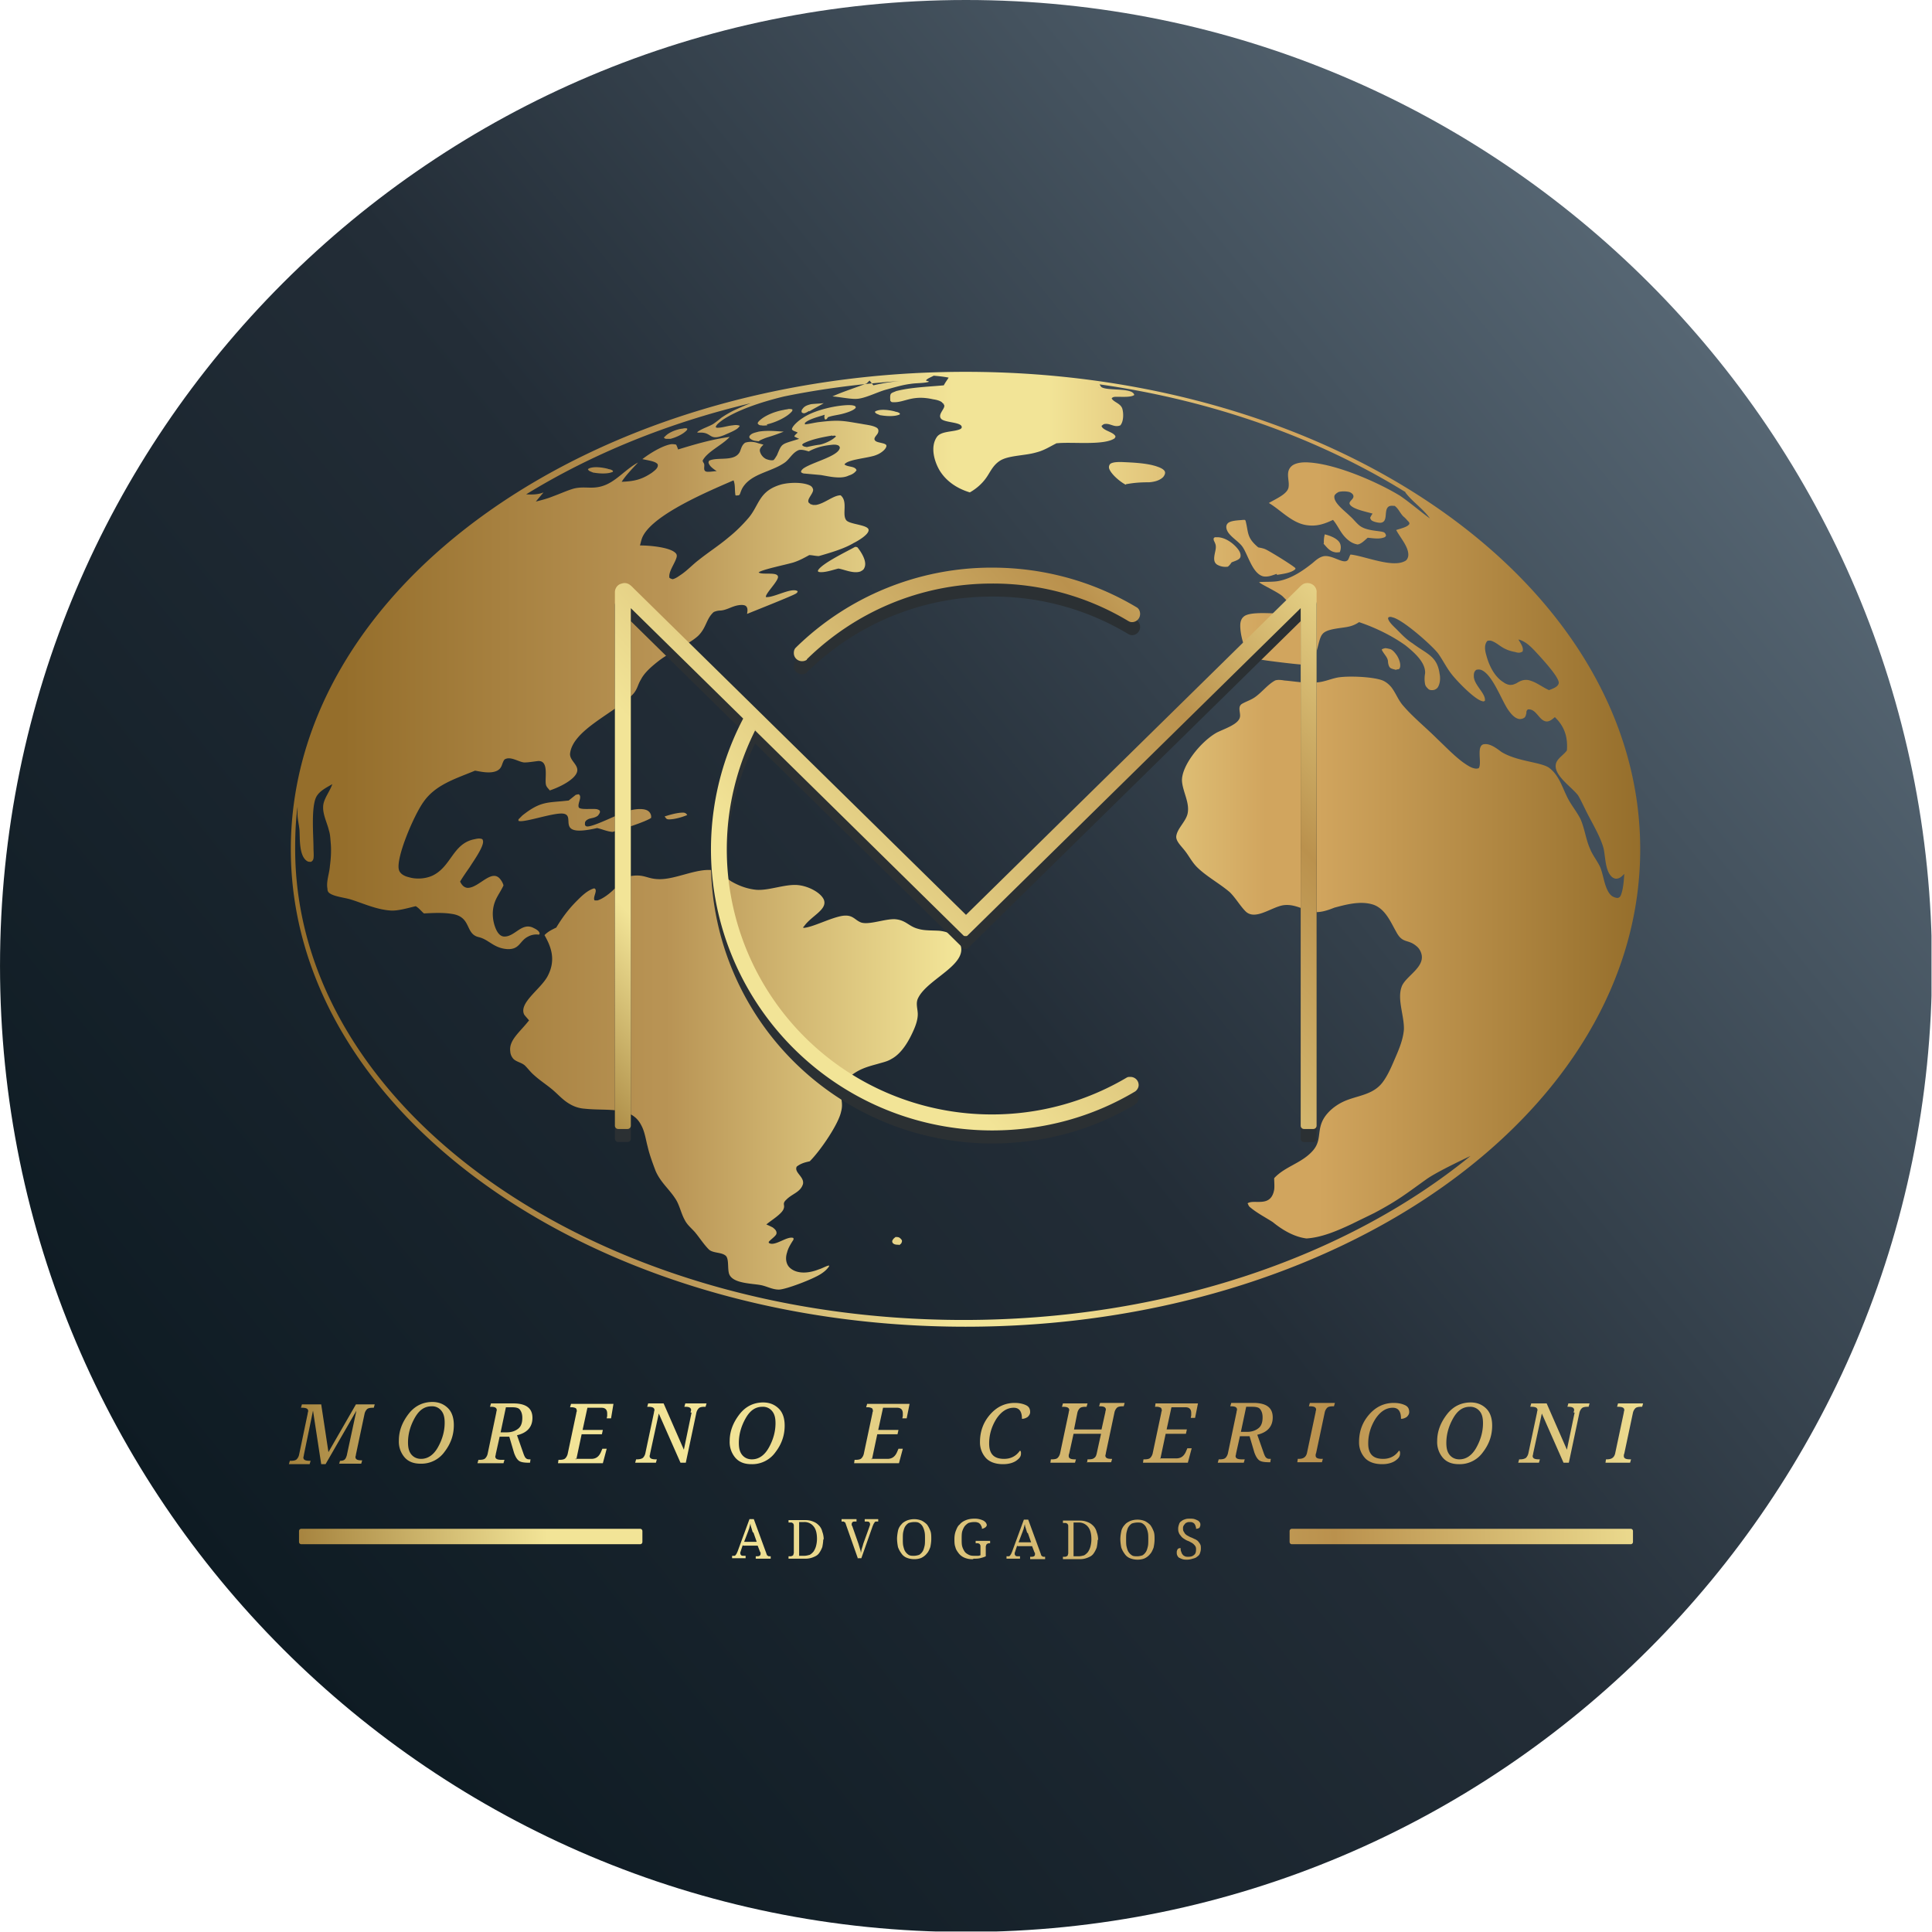 <?xml version="1.0" encoding="UTF-8"?>
<svg data-bbox="0 0 40.06 40.06" xmlns:xlink="http://www.w3.org/1999/xlink" viewBox="0 0 40.06 40.06" height="63.999" width="64" xmlns="http://www.w3.org/2000/svg" shape-rendering="geometricPrecision" text-rendering="geometricPrecision" image-rendering="optimizeQuality" fill-rule="evenodd" clip-rule="evenodd" data-type="ugc">
    <g>
        <defs>
            <linearGradient y2="17.61" x2="34.02" y1="17.61" x1="6.03" gradientUnits="userSpaceOnUse" id="3dc5b184-ecad-4bf8-88e3-aa70a63ced6b">
                <stop offset="0" stop-color="#956e2b"/>
                <stop offset=".012" stop-color="#956e2b"/>
                <stop offset=".039" stop-color="#956e2b"/>
                <stop offset=".271" stop-color="#b89354"/>
                <stop offset=".278" stop-color="#b89354"/>
                <stop offset=".49" stop-color="#f2e497"/>
                <stop offset=".561" stop-color="#f2e497"/>
                <stop offset=".722" stop-color="#d1a55e"/>
                <stop offset=".761" stop-color="#d1a55e"/>
                <stop offset="1" stop-color="#956e2b"/>
            </linearGradient>
            <linearGradient y2="7.44" x2="35.6" y1="32.61" x1="4.45" gradientUnits="userSpaceOnUse" id="12c155dc-012f-4469-ae69-4e92b806e296">
                <stop offset="0" stop-color="#0e1b23"/>
                <stop offset=".502" stop-color="#232d37"/>
                <stop offset="1" stop-color="#566673"/>
            </linearGradient>
            <linearGradient y2="24.58" x2="12.22" y1="10.83" x1="27.6" gradientUnits="userSpaceOnUse" id="55eecf53-c414-40eb-b56a-a3473ba91ff3">
                <stop offset="0" stop-color="#f2e497"/>
                <stop offset=".239" stop-color="#ba914d"/>
                <stop offset=".659" stop-color="#f2e497"/>
                <stop offset=".702" stop-color="#f2e497"/>
                <stop offset=".788" stop-color="#f2e497"/>
                <stop offset="1" stop-color="#956e2b"/>
            </linearGradient>
            <linearGradient y2="30.51" x2="4.97" y1="29" x1="34.64" xlink:href="#55eecf53-c414-40eb-b56a-a3473ba91ff3" gradientUnits="userSpaceOnUse" id="dd5fb1b1-95de-41ac-a204-b1fd7ee6e621"/>
            <clipPath id="37b712b9-93d7-4441-ba68-079238f3c1cd">
                <path d="M20.03 0c11.06 0 20.03 8.97 20.03 20.03s-8.97 20.03-20.03 20.03S0 31.09 0 20.03 8.97 0 20.03 0"/>
            </clipPath>
        </defs>
        <g clip-path="url(#37b712b9-93d7-4441-ba68-079238f3c1cd)">
            <path fill="url(#12c155dc-012f-4469-ae69-4e92b806e296)" d="M40.05 0v40.05H0V0z"/>
            <path d="m7.03 30.36.02-.07c.05 0 .08-.01.1-.03s.03-.05.04-.08l.2-.93-.64 1.11h-.09l-.17-1.11-.19.92c0 .02-.01.04-.01.05 0 .05.04.07.13.07h.02l-.02.07h-.43l.02-.07h.02q.09 0 .12-.03c.02-.02.04-.05.05-.09l.18-.86c0-.02.01-.04.01-.05 0-.05-.04-.07-.13-.07h-.02l.02-.07h.4l.15.99.57-.99h.39l-.02.07h-.02q-.09 0-.12.03c-.02.02-.04.05-.05.09l-.18.85c0 .02-.01.04-.01.05 0 .05.04.07.12.07h.02l-.02.07h-.46zm19.76 1.34h7.02c.03 0 .05.02.05.05v.22c0 .03-.02.05-.05.05h-7.02c-.03 0-.05-.02-.05-.05v-.22c0-.03.02-.05.05-.05m-20.54 0h7.02c.03 0 .05.02.05.05v.22c0 .03-.02.05-.05.05H6.25c-.03 0-.05-.02-.05-.05v-.22c0-.03.02-.05.05-.05m18.37.64c-.04 0-.07 0-.1-.01s-.05-.02-.07-.03-.03-.03-.04-.05-.01-.04-.01-.07c0-.02.01-.04.02-.06.01-.01.03-.02.06-.02 0 .02 0 .05.01.07s.01.04.03.06c.01.02.03.03.05.04s.04.01.07.01c.05 0 .09-.01.12-.04.03-.02.04-.06.04-.11 0-.02 0-.04-.01-.06s-.02-.03-.03-.04a.2.2 0 0 0-.05-.04c-.02-.01-.05-.03-.08-.04s-.06-.03-.09-.05a.2.2 0 0 1-.06-.06.16.16 0 0 1-.04-.07c-.01-.02-.01-.05-.01-.08s.01-.06.02-.09.03-.05.05-.06c.02-.02.05-.03.08-.04s.06-.01.1-.01c.03 0 .06 0 .09.01s.05.02.07.03.03.03.04.04c.01.02.01.03.01.05s-.01.04-.02.06c-.02.01-.04.02-.07.02 0-.02 0-.04-.01-.05 0-.02-.01-.03-.02-.05a.1.1 0 0 0-.04-.03c-.02-.01-.04-.01-.06-.01s-.04 0-.06.01-.03.01-.04.03c-.01.01-.02.02-.03.04s-.01.03-.01.05 0 .04.01.06.02.03.03.05c.01.01.03.03.05.04s.05.03.08.04.06.03.09.04c.03.02.05.03.06.05.02.02.03.04.04.06s.01.05.01.08c0 .04-.01.07-.02.1s-.03.05-.06.07c-.02.02-.05.03-.09.04-.03.01-.07.02-.12.02zm-.68-.42c0 .06-.01.12-.02.17-.02.05-.04.1-.07.13-.03.04-.07.07-.11.09s-.1.03-.15.03c-.06 0-.11-.01-.16-.03a.24.24 0 0 1-.11-.09.5.5 0 0 1-.07-.13 1 1 0 0 1-.02-.17c0-.06.01-.12.02-.17s.04-.1.07-.13c.03-.04.07-.06.11-.08a.42.42 0 0 1 .31 0c.04.02.08.05.11.08.03.04.05.08.07.13s.02.11.02.17m-.59 0c0 .06 0 .11.01.15s.02.08.04.11.04.05.07.07.07.02.11.02.08-.01.11-.02c.03-.02.05-.04.07-.07s.03-.07.04-.11.01-.09.01-.15 0-.11-.01-.15a.4.4 0 0 0-.04-.11.2.2 0 0 0-.07-.07c-.03-.02-.06-.02-.11-.02a.4.4 0 0 0-.11.02c-.03.02-.05.04-.07.07s-.03.07-.04.11-.01.09-.01.15m-.59 0c0 .06-.01.12-.02.17-.02.05-.04.09-.07.13s-.07.06-.12.08-.1.03-.16.03h-.35v-.05h.05c.01 0 .02-.01.03-.01.01-.01.02-.01.02-.02s.01-.03.01-.04v-.56c0-.02 0-.03-.01-.04 0-.01-.01-.02-.02-.02-.01-.01-.02-.01-.03-.01h-.05v-.05h.35c.06 0 .11.01.16.03s.08.04.12.08c.03.03.06.08.07.13.02.05.03.11.03.17zm-.4.35c.05 0 .08-.01.12-.02a.3.3 0 0 0 .08-.07.4.4 0 0 0 .05-.11c.01-.04.02-.09.02-.15 0-.11-.02-.2-.07-.26a.24.24 0 0 0-.2-.09h-.1v.7zm-1.27-.22-.04.12c0 .01-.01.02-.01.03v.02c0 .02.01.03.02.04s.03.01.06.01h.03v.05h-.28v-.05h.05c.01 0 .01-.01.02-.01.01-.01.01-.02.02-.03s.01-.03.02-.04l.25-.68h.09l.26.71c0 .01.01.02.01.03s.01.01.02.02c.01 0 .01.01.02.01h.04v.05h-.31v-.05h.03c.05 0 .07-.02.07-.05v-.02c0-.01 0-.01-.01-.02l-.05-.13h-.3zm.21-.26-.03-.1a.3.3 0 0 1-.02-.09c0 .01-.01.03-.01.04s-.01.03-.01.04-.01.03-.01.04c-.01.01-.01.03-.02.05l-.08.21h.26l-.07-.2zm-1.13.54a.4.4 0 0 1-.17-.03.3.3 0 0 1-.12-.09c-.03-.04-.06-.08-.07-.13-.02-.05-.02-.11-.02-.17s.01-.12.03-.17.04-.1.08-.13c.03-.04.08-.07.13-.09s.11-.03.17-.03a.4.4 0 0 1 .19.04c.02.01.04.03.05.04.01.02.02.03.02.05 0 .01 0 .02-.01.03s-.01.02-.02.02c-.01.01-.02.01-.03.02-.01 0-.03.01-.04.01 0-.02 0-.04-.01-.05-.01-.02-.01-.03-.03-.05-.01-.01-.03-.03-.05-.03-.02-.01-.04-.01-.07-.01-.05 0-.09.01-.12.02a.3.3 0 0 0-.08.07.4.4 0 0 0-.05.11c-.01.04-.01.1-.01.15 0 .06 0 .11.01.15s.03.08.05.11.05.05.09.07.08.02.13.02h.06c.02 0 .04-.01.05-.01v-.18c0-.02 0-.03-.01-.04 0-.01-.01-.02-.02-.02-.01-.01-.02-.01-.03-.01h-.04v-.05h.3V32h-.03c-.01 0-.02.01-.03.01l-.02.02c0 .01-.01.03-.01.04v.2c-.04.02-.08.03-.12.04s-.09.01-.13.01zm-.86-.42c0 .06-.01.12-.02.17-.02.05-.04.1-.07.13-.03.04-.07.07-.11.09s-.1.03-.15.03c-.06 0-.11-.01-.16-.03a.24.24 0 0 1-.11-.09.5.5 0 0 1-.07-.13 1 1 0 0 1-.02-.17c0-.06.01-.12.02-.17s.04-.1.07-.13c.03-.04.07-.06.11-.08a.42.42 0 0 1 .31 0c.04.02.08.05.11.08.03.04.05.08.07.13s.02.11.02.17m-.59 0c0 .06 0 .11.01.15s.02.08.04.11.04.05.07.07.07.02.11.02.08-.01.11-.02c.03-.02.05-.04.07-.07s.03-.07.04-.11.01-.09.01-.15 0-.11-.01-.15a.4.4 0 0 0-.04-.11.2.2 0 0 0-.07-.07c-.03-.02-.07-.02-.11-.02a.4.4 0 0 0-.11.02c-.03.02-.05.04-.07.07s-.03.07-.04.11-.01.09-.01.15m-.93.41-.25-.71c0-.01-.01-.02-.01-.03s-.01-.01-.02-.02c-.01 0-.01-.01-.02-.01h-.04v-.05h.31v.05h-.03c-.02 0-.04 0-.05.01s-.02.02-.02.04v.02c0 .01 0 .01.01.02l.13.37.03.1c.01.03.02.06.02.09.01-.03.01-.06.02-.09s.02-.06.03-.1l.13-.36c0-.01.01-.02.01-.03v-.02c0-.02-.01-.03-.02-.04s-.03-.01-.06-.01h-.03v-.05h.28v.05h-.05c-.01 0-.02.01-.02.01-.01.01-.01.02-.02.03s-.01.03-.02.04l-.24.68h-.08zm-.72-.41c0 .06-.01.12-.02.17-.02.05-.04.09-.07.13s-.07.06-.12.08-.1.03-.16.03h-.35v-.05h.05c.01 0 .02-.01.03-.01.01-.01.02-.01.02-.02s.01-.03.01-.04v-.56c0-.02 0-.03-.01-.04 0-.01-.01-.02-.02-.02-.01-.01-.02-.01-.03-.01h-.05v-.05h.35c.06 0 .11.01.16.03s.08.04.12.08c.03.03.06.08.07.13.02.05.03.11.03.17zm-.4.35c.05 0 .08-.01.12-.02a.3.3 0 0 0 .08-.07.4.4 0 0 0 .05-.11c.01-.04.02-.09.02-.15 0-.11-.02-.2-.07-.26a.24.24 0 0 0-.2-.09h-.1v.7zm-1.27-.22-.04.12c0 .01-.01.02-.01.03v.02c0 .02.01.03.02.04s.03.01.06.01h.03v.05h-.28v-.05h.05c.01 0 .01-.01.02-.01.01-.01.01-.02.02-.03s.01-.03.02-.04l.25-.68h.09l.26.71c0 .01.01.02.01.03s.01.01.02.02c.01 0 .01.01.02.01h.04v.05h-.31v-.05h.03c.05 0 .07-.02.07-.05v-.02c0-.01 0-.01-.01-.02l-.05-.13h-.3zm.21-.26-.03-.1a.3.3 0 0 1-.02-.09c0 .01-.01.03-.01.04s-.01.03-.01.04-.01.03-.01.04c-.01.01-.01.03-.02.05l-.08.21h.26l-.07-.2zm18.46-2.68-.02.07h-.02q-.09 0-.12.03c-.02.02-.04.05-.05.09l-.18.85c-.01.02-.01.04-.01.05 0 .05.04.07.13.07h.02l-.02.07h-.51l.01-.07h.02c.1 0 .15-.04.17-.12l.18-.85c0-.02.01-.04.01-.05 0-.05-.04-.07-.13-.07h-.02l.02-.07h.51zm-1.44.19c0-.02.01-.04.01-.05 0-.05-.04-.07-.12-.07h-.02l.02-.07h.44l-.02.07h-.02q-.09 0-.12.03c-.02.02-.04.05-.05.09l-.22 1.04h-.11l-.45-1.02-.18.83c0 .02-.01.04-.01.05 0 .05.04.07.13.07h.02l-.02.07h-.43l.02-.07h.02q.075 0 .12-.03c.02-.02.04-.05.05-.09l.18-.85c0-.02.01-.04.01-.05 0-.05-.04-.07-.13-.07h-.02l.02-.07h.32l.42.96.16-.77zm-2.14-.21c.13 0 .24.04.33.13.08.08.12.2.12.35 0 .2-.06.38-.19.55a.59.59 0 0 1-.5.25c-.14 0-.25-.04-.33-.13a.5.5 0 0 1-.12-.35c0-.2.07-.38.2-.55s.3-.25.5-.25zm-.23 1.18c.14 0 .26-.08.35-.24s.14-.33.14-.51c0-.11-.02-.19-.07-.25a.25.25 0 0 0-.2-.09c-.15 0-.26.08-.35.24s-.14.33-.14.51c0 .11.02.19.07.25s.12.09.2.09m-1.25-.18c.02.01.02.03.02.06 0 .06-.03.1-.1.15-.06.04-.15.07-.27.07-.15 0-.27-.04-.35-.12a.48.48 0 0 1-.13-.34q0-.33.21-.57t.51-.24c.1 0 .18.02.24.05s.08.08.08.14c0 .04-.02.07-.05.1-.03.02-.07.04-.12.04 0-.16-.06-.23-.17-.23-.14 0-.26.08-.36.23q-.15.24-.15.51c0 .22.1.32.31.32.13 0 .24-.05.32-.16zm-1.33-.99-.02.07h-.02q-.09 0-.12.03c-.02.02-.04.05-.05.09l-.18.85c-.01.02-.01.04-.01.05 0 .05.04.07.13.07h.02l-.02.07h-.51l.01-.07h.02c.1 0 .15-.04.17-.12l.18-.85c0-.02.01-.04.01-.05 0-.05-.04-.07-.13-.07h-.02l.02-.07h.51zm-1.97.69-.08.36c0 .02-.01.04-.01.05 0 .05.04.07.13.07h.06l-.02.07h-.54l.02-.07h.02q.09 0 .12-.03c.02-.02.04-.05.05-.09l.18-.86c0-.02.01-.04.01-.05 0-.05-.04-.07-.12-.07h-.02l.02-.07h.46c.27 0 .4.1.4.3 0 .19-.11.31-.32.36l.13.37c.02.06.04.1.06.11.02.02.05.02.08.02h.01l-.01.07h-.02c-.1 0-.17-.01-.21-.04s-.07-.08-.1-.16l-.1-.34h-.17zm.02-.09h.13c.1 0 .18-.03.24-.08s.08-.13.08-.22c0-.08-.02-.13-.05-.17s-.09-.05-.17-.05h-.12zm-1.68.55h.34c.1 0 .16-.05.2-.14l.03-.07h.09l-.08.3h-.93l.01-.07h.02q.09 0 .12-.03c.02-.02.04-.05.05-.09l.18-.85c0-.02.01-.03.01-.04 0-.03-.01-.05-.02-.06a.2.2 0 0 0-.1-.02h-.02l.01-.07h.88l-.06.3h-.09l.01-.05v-.05q0-.12-.12-.12h-.29l-.1.46h.42l-.02.09h-.42l-.11.52zm-1.51.09.01-.07h.02q.09 0 .12-.03c.03-.02.04-.05.05-.09l.09-.41h-.57l-.09.41c-.01.02-.01.04-.01.05 0 .05.04.07.13.07h.02l-.02.07h-.51l.01-.07h.02q.09 0 .12-.03c.02-.02.04-.05.05-.09l.18-.85c0-.02.01-.04.01-.05 0-.05-.04-.07-.13-.07h-.02l.02-.07h.51l-.02.07h-.02q-.09 0-.12.03c-.02.02-.04.05-.05.09l-.07.35h.57l.08-.36c0-.02.01-.04.01-.05 0-.05-.04-.07-.12-.07h-.02l.02-.07h.51l-.02.07h-.02q-.09 0-.12.03c-.02.02-.04.05-.05.09l-.18.85c0 .02-.01.04-.01.05 0 .05.04.07.12.07h.02l-.02.07h-.51zm-1.39-.25c.02.01.02.03.02.06 0 .06-.03.1-.1.15-.06.04-.15.07-.27.07-.15 0-.27-.04-.35-.12a.48.48 0 0 1-.13-.34q0-.33.21-.57t.51-.24c.1 0 .18.02.24.05s.08.08.08.14c0 .04-.02.07-.05.1-.03.02-.07.04-.12.04 0-.16-.06-.23-.17-.23-.14 0-.26.08-.36.23q-.15.24-.15.51c0 .22.1.32.31.32.13 0 .24-.05.32-.16zm-3.09.17h.34c.1 0 .16-.05.2-.14l.03-.07h.09l-.08.3h-.93l.01-.07h.02q.09 0 .12-.03c.02-.02.04-.05.05-.09l.18-.85c0-.02.01-.03.01-.04 0-.03-.01-.05-.02-.06a.2.2 0 0 0-.1-.02h-.02l.02-.07h.88l-.06.3h-.09l.01-.05v-.05q0-.12-.12-.12h-.29l-.1.46h.42l-.02.09h-.42l-.11.52zm-2.24-1.17c.13 0 .24.04.33.13.08.08.12.2.12.35 0 .2-.06.38-.19.55a.59.59 0 0 1-.5.25c-.14 0-.25-.04-.33-.13a.5.5 0 0 1-.12-.35c0-.2.07-.38.2-.55s.3-.25.5-.25zm-.23 1.18c.14 0 .26-.08.35-.24s.14-.33.14-.51c0-.11-.02-.19-.07-.25a.24.24 0 0 0-.2-.09c-.15 0-.26.08-.35.24s-.14.33-.14.51c0 .11.02.19.07.25s.12.09.2.09m-1.27-.97c0-.02.01-.04.01-.05 0-.05-.04-.07-.12-.07h-.02l.02-.07h.44l-.02.07h-.02q-.09 0-.12.03c-.02.02-.04.05-.05.09l-.22 1.04h-.11l-.45-1.02-.18.83c0 .02-.01.04-.01.05 0 .05.04.07.13.07h.02l-.02.07h-.43l.02-.07h.02q.075 0 .12-.03c.02-.02.04-.05.05-.09l.18-.85c0-.02.01-.04.01-.05 0-.05-.04-.07-.13-.07h-.02l.02-.07h.32l.42.96.16-.77zm-2.4.96h.34c.1 0 .16-.05.2-.14l.03-.07h.09l-.08.3h-.93l.01-.07h.02q.09 0 .12-.03c.02-.02.04-.05.05-.09l.18-.85c0-.02.01-.03.01-.04 0-.03-.01-.05-.02-.06a.2.2 0 0 0-.1-.02h-.02l.02-.07h.88l-.05.3h-.09l.01-.05v-.05q0-.12-.12-.12h-.29l-.1.46h.42l-.02.09h-.42l-.11.52zm-1.56-.46-.08.36c0 .02-.01.04-.01.05 0 .05.04.07.13.07h.06l-.02.07H9.9l.02-.07h.02q.09 0 .12-.03c.02-.02.04-.05.05-.09l.18-.86c0-.02.01-.04.01-.05 0-.05-.04-.07-.12-.07h-.02l.02-.07h.46c.27 0 .4.1.4.3 0 .19-.11.31-.32.36l.13.37c.02.06.04.1.06.11.02.02.05.02.08.02H11l-.01.07h-.02c-.1 0-.17-.01-.21-.04s-.07-.08-.1-.16l-.1-.34h-.17zm.02-.09h.13c.1 0 .18-.03.24-.08s.08-.13.08-.22c0-.08-.02-.13-.05-.17s-.09-.05-.17-.05h-.12zm-1.42-.63c.13 0 .24.04.33.13.08.08.12.2.12.35 0 .2-.06.38-.19.55a.59.59 0 0 1-.5.25c-.14 0-.25-.04-.33-.13a.5.5 0 0 1-.12-.35c0-.2.07-.38.2-.55s.3-.25.5-.25zm-.23 1.18c.14 0 .26-.08.35-.24s.14-.33.14-.51c0-.11-.02-.19-.07-.25a.24.24 0 0 0-.2-.09c-.15 0-.26.08-.35.24s-.14.33-.14.51c0 .11.02.19.07.25s.12.09.2.09" fill="url(#dd5fb1b1-95de-41ac-a204-b1fd7ee6e621)"/>
            <path d="M20.02 7.71c7.73 0 13.99 4.43 13.99 9.9s-6.26 9.9-13.99 9.9-13.99-4.43-13.99-9.9 6.26-9.9 13.99-9.9m-1.77.9c-.02-.01-.05-.02-.07-.03a.08.08 0 0 1-.04-.04c.01-.01.01-.01.03-.02.1-.04.26-.02.38.01.02.01.05.01.07.02s.03.01.04.03c0 .01-.01.02-.02.02-.1.04-.27.03-.38.01zM12.3 9.8c-.02-.01-.05-.02-.07-.03a.08.08 0 0 1-.04-.04c.01-.01.01-.01.03-.02.1-.04.26-.02.38.01.02.01.05.01.07.02s.03.01.04.03c0 .01-.01.02-.02.02-.1.04-.27.03-.38.01zm1.6-.7h-.08c-.02 0-.04-.01-.05-.02 0-.01 0-.02.02-.03.07-.08.22-.14.34-.16.02 0 .05-.01.07-.01.03 0 .04 0 .05.01 0 .01 0 .02-.01.03-.07.08-.22.15-.34.18m4.74 16.71c-.04 0-.08 0-.11-.02s-.03-.04-.03-.06c.02-.04.03-.05.07-.08.04 0 .07 0 .1.03.02.02.04.04.03.07-.01.04-.03.05-.06.07zm-7.11-6.57c.12-.2.25-.38.43-.56.1-.1.22-.22.36-.26.09.03-.04.19.01.25h.06c.16-.05.34-.22.44-.33.04-.04.07-.09.11-.13l.02-.02c.4-.1.42.04.72.04.33 0 .73-.21 1.06-.19.18.01.31.17.43.24.14.08.31.15.51.17.25.02.57-.11.83-.1.23.01.5.15.57.3.09.21-.26.34-.41.56-.02.02-.02.01-.01.03.19-.01.56-.21.81-.25.22-.03.25.09.39.14.17.05.49-.08.7-.07.23.02.28.15.48.2.13.04.29.03.44.04.18.02.32.09.39.2.31.47-.62.77-.83 1.19-.06.11-.01.23-.01.34s-.04.23-.09.34c-.08.18-.23.47-.46.59-.08.05-.18.07-.28.1-.18.05-.34.09-.51.21-.45.34-.16.46-.25.78-.05.25-.42.8-.65 1.03-.09.02-.18.04-.27.11-.06.12.16.21.13.36-.05.17-.22.2-.34.32-.1.09-.03.11-.06.19-.03.11-.27.25-.36.33.05.02.09.04.13.06.04.03.09.07.08.13-.01.05-.12.12-.16.17v.02c.12.09.38-.15.51-.1.01.03 0 .04-.02.07-.05.08-.09.15-.11.23-.04.12-.02.23.04.3.13.14.37.15.62.05.07-.02.15-.07.21-.08v.02c-.05.07-.1.11-.16.15-.16.11-.74.33-.88.33-.13 0-.23-.06-.36-.09-.19-.04-.59-.03-.67-.23-.04-.11 0-.31-.07-.38-.09-.08-.26-.05-.35-.13-.11-.11-.19-.24-.29-.36-.07-.08-.16-.15-.21-.25-.08-.14-.11-.32-.2-.45-.13-.2-.31-.34-.41-.58-.06-.16-.12-.32-.16-.49-.04-.15-.06-.31-.13-.44-.2-.41-.69-.3-1.17-.35a.7.7 0 0 1-.32-.1c-.14-.08-.24-.2-.36-.3s-.26-.19-.38-.3c-.07-.06-.12-.13-.18-.19-.07-.07-.19-.08-.25-.15a.25.25 0 0 1-.06-.15c-.03-.23.19-.39.38-.63l.01-.01c-.03-.04-.07-.08-.1-.12-.12-.24.33-.52.48-.79.19-.35.07-.63-.06-.86.08-.08.15-.11.25-.16zm2.72-2.34c-.12.05-.27.09-.38.09-.06 0-.06-.03-.09-.06.12-.04.27-.08.38-.08.05 0 .07.02.09.05m-2.46-.3.15-.12c.02 0 .03-.01.06-.01.08.05-.03.19 0 .27.03.06.29.02.38.04.03.01.06.02.06.05s-.02.05-.04.08c-.06.05-.13.05-.19.07-.04.02-.06.03-.08.07 0 .04-.01.06.02.08.08.06.7-.27.89-.32.14-.04.31-.05.39 0 .05.03.08.09.07.15-.11.08-.64.25-.8.29-.12-.01-.22-.06-.32-.08-.91.21-.41-.27-.71-.3-.21-.02-.82.2-.92.15v-.03l.08-.08c.39-.31.53-.26.95-.31zm17.16-2.71c-.04-.01-.09-.02-.12-.04-.04-.03-.05-.11-.05-.14-.01-.09-.09-.15-.13-.24.02-.02.04-.02.07-.03.03 0 .07.01.11.02.05.02.09.07.12.11.06.08.11.22.07.29-.01.02-.04.02-.06.02zm-11.57-2.1c-.12.03-.29.09-.4.07-.02-.01-.02-.01-.02-.03.07-.14.59-.39.77-.49.02 0 .03 0 .05.01.08.1.21.3.14.43-.01.03-.04.05-.08.07-.14.05-.33-.04-.45-.06zm8.15-.12a.3.3 0 0 1-.07.08.34.34 0 0 1-.2-.03c-.16-.07-.04-.28-.05-.39 0-.04-.02-.08-.04-.12-.01-.04-.01-.05.02-.07h.07c.14.01.27.1.35.18.07.07.13.15.11.23-.02.06-.11.08-.18.11zm1.92-.4c0-.07 0-.12.02-.19.12.03.24.08.3.16.04.06.04.14.01.21-.03 0-.07.01-.1 0-.12-.02-.18-.12-.24-.18zm-.98.63c-.09.03-.18.07-.28.05-.23-.06-.32-.48-.44-.63-.08-.1-.22-.18-.29-.29-.03-.05-.05-.12-.01-.17.05-.07.24-.07.33-.08h.01c.03 0 .03 0 .04.03.06.24.02.34.26.54.05.01.11.02.15.04.09.04.56.33.62.39v.02c-.08.08-.26.1-.38.12zm-3.13-1.85c-.13-.07-.3-.22-.34-.33a.1.1 0 0 1 .02-.1c.05-.04.16-.04.23-.04.22.01.52.02.73.09.06.02.14.05.17.1.02.04 0 .08-.03.12-.07.07-.17.1-.29.11-.18 0-.32.01-.48.04zm-7.6-.9c-.09-.01-.14-.01-.2-.07 0-.02-.01-.03.01-.05.04-.05.11-.06.18-.08.18-.03.35-.01.52 0-.1.04-.21.08-.31.11-.07.02-.14.05-.2.08zm.17-.33c-.04 0-.08.01-.12 0-.04 0-.06-.01-.08-.04 0-.01.01-.03.02-.04.11-.12.34-.21.52-.24.03-.01.07-.01.1-.02.04 0 .05 0 .08.01 0 .02 0 .03-.01.04-.1.12-.34.23-.52.27zm.87-.3c-.04.02-.06.04-.11.05-.04-.01-.04-.01-.05-.03 0-.02 0-.04.02-.06.04-.06.1-.08.18-.1.09-.01.17-.01.26-.02-.1.06-.2.11-.3.17zm1.33-.53c.12-.03.33-.07.55-.09-.82.06-1.62.16-2.4.32-.54.13-1 .3-1.28.49-.05.04-.13.09-.14.15.01 0 .02.01.03.01.11 0 .21-.04.32-.05.06-.01.11-.01.15.01-.02.03-.04.05-.07.07-.08.05-.16.08-.25.12-.32.13-.25-.05-.49-.05h-.07c0-.01 0-.01.01-.02.1-.07.22-.1.32-.16.06-.04.11-.08.17-.13.09-.06.19-.12.3-.17.09-.04.2-.09.31-.13-1.73.41-3.31 1.06-4.66 1.89.14.01.27 0 .36-.04l-.16.19c.12-.03.24-.06.36-.11.14-.05.29-.12.43-.16.25-.06.41.04.69-.09.23-.11.4-.32.64-.45-.12.13-.25.26-.34.4.25-.01.41-.04.63-.19.05-.04.11-.08.12-.14 0-.02 0-.04-.02-.05-.05-.05-.22-.07-.3-.09.14-.11.41-.28.6-.31.04 0 .06 0 .1.01.02.04.03.07.04.1.36-.11.7-.21 1.07-.26l-.01.01c-.15.16-.46.3-.55.48 0 .02.01.03.02.05.04.05-.03.16.06.18.05.01.15-.01.21-.01-.07-.05-.15-.1-.17-.18.01-.02 0-.03.02-.04.18-.08.52.03.63-.18.03-.07.04-.14.11-.19.09-.03.19-.02.27.01l.11.03c-.05.05-.09.09-.07.15.02.07.08.14.16.16.03.01.08.02.12.01.03-.03.05-.07.07-.1.11-.26.08-.22.46-.34-.04-.02-.07-.03-.1-.05.01-.03.04-.05.07-.08-.05-.03-.1-.03-.12-.07.01-.07.14-.18.22-.23.23-.16.66-.26.94-.27.06 0 .1 0 .15.02.01.02.02.02.01.04-.05.06-.22.11-.31.13s-.18.03-.26.06c-.01.01-.02.03-.03.04-.01 0-.02.01-.03.01-.02-.03-.02-.06-.01-.1-.12.04-.33.09-.41.17v.03c.1-.01.21-.04.31-.05.42-.05.5-.02.87.04.1.02.23.03.31.08q.045.03.03.09c-.01.06-.12.12-.06.18.05.05.24.04.23.11s-.12.15-.2.18c-.15.07-.6.09-.67.2.07.06.22.03.25.12-.03.05-.09.09-.16.11-.06.03-.13.04-.2.04-.13 0-.26-.03-.38-.05l-.33-.03c-.03 0-.06-.01-.08-.03 0-.03.01-.04.04-.07.17-.13.71-.25.76-.42.01-.02 0-.04-.02-.06-.06-.03-.12-.02-.2-.01-.16.02-.29.06-.42.13-.07-.02-.13-.04-.2-.03-.14.05-.2.2-.31.27-.28.19-.68.22-.86.51-.03.05-.04.09-.06.14l-.02.02c-.03 0-.05.01-.07 0-.02-.11 0-.21-.04-.31-.53.23-1.62.69-1.87 1.14-.04.07-.05.14-.07.21.22 0 .63.04.74.16.04.04.02.09 0 .14-.05.12-.15.26-.13.37.03.02.03.02.07.03.07-.02.12-.06.18-.1.13-.09.24-.21.36-.3.2-.16.42-.3.62-.47.15-.12.29-.26.41-.4.23-.27.21-.57.7-.7.18-.04.42-.04.56.02.05.02.07.05.08.09.01.09-.17.23-.07.29 0 0 .01 0 .01.01.01 0 .01.01.01.01h.02c.01 0 .01 0 .02.01h.07c.18-.03.36-.2.51-.2.16.13.02.4.12.52.08.09.48.09.46.21-.01.09-.21.21-.31.26-.2.12-.48.2-.72.27-.07 0-.14-.02-.2-.02-.11.06-.2.11-.32.15s-.67.15-.73.21c.08.06.43-.03.4.11-.03.11-.26.33-.25.4.16.02.54-.21.66-.12-.01.03-.01.03-.04.05-.08.05-.89.37-1.01.42.01-.06.02-.12-.02-.16-.03-.03-.1-.03-.16-.02-.13.02-.24.1-.37.11-.05 0-.09.01-.14.03-.16.14-.15.33-.33.5-.2.18-.55.31-.82.52-.14.11-.29.24-.36.38-.07.11-.07.21-.18.32-.38.38-1.24.73-1.29 1.22-.01.18.29.27.07.49-.12.12-.34.22-.49.27-.03-.04-.07-.07-.08-.12-.03-.13.07-.5-.16-.49-.09.01-.2.03-.29.03-.12-.01-.29-.14-.41-.06-.06.08-.04.17-.15.23-.14.07-.34.02-.46 0-.41.17-.82.29-1.07.65-.2.28-.57 1.15-.51 1.4.02.09.12.14.21.16.13.04.32.04.48-.03.39-.18.42-.64.84-.75.05-.01.12-.03.16-.02.02 0 .05.01.05.03.05.1-.19.43-.27.56-.07.1-.14.2-.2.3.03.06.07.12.15.13.24.01.51-.42.69-.17q.045.06.06.12c-.05.11-.13.22-.17.32-.09.22-.05.45.02.6.03.06.08.14.17.14.22 0 .36-.3.6-.18.04.02.1.05.12.09.01.02.01.02.01.03-.01.01-.01.01-.01.02h-.01a.36.36 0 0 0-.22.04c-.18.09-.17.27-.43.26-.29-.02-.38-.2-.6-.25-.28-.07-.14-.42-.55-.48-.18-.03-.38-.02-.58-.01-.05-.04-.1-.11-.17-.15-.17.04-.37.1-.52.09-.3-.02-.57-.15-.83-.23-.13-.04-.36-.06-.45-.14a.1.1 0 0 1-.03-.08c-.03-.15.04-.32.05-.47.02-.15.03-.3.02-.45-.01-.1-.01-.2-.04-.29-.04-.18-.17-.4-.1-.6.04-.12.13-.24.17-.36-.14.08-.28.15-.34.28-.1.23-.05.8-.05 1.04 0 .07.01.15 0 .22-.01.04-.02.05-.05.07-.05 0-.06 0-.09-.02-.16-.11-.14-.46-.15-.63-.01-.13-.05-.26-.04-.39v-.1c-.04.29-.05.57-.05.87 0 5.39 6.2 9.77 13.86 9.77 4.2 0 7.96-1.32 10.51-3.4-.36.17-.74.36-.91.48-.42.3-.59.44-1.08.7-.16.08-.31.15-.47.23-.32.15-.63.28-.94.3-.24-.03-.48-.16-.7-.34-.14-.09-.33-.19-.46-.3a.12.12 0 0 1-.05-.07s-.01-.01-.01-.02c.14-.09.48.1.55-.28.01-.07 0-.17 0-.24.23-.25.58-.31.81-.58.22-.26.01-.5.36-.83.11-.1.23-.17.37-.22.25-.09.53-.12.71-.36.09-.12.16-.27.22-.41.09-.21.2-.44.22-.68.01-.28-.14-.62-.05-.88.07-.23.53-.42.4-.73a.3.3 0 0 0-.1-.13c-.17-.14-.28-.04-.41-.29-.11-.19-.22-.47-.47-.56-.27-.09-.58 0-.81.06-.1.04-.21.08-.32.09-.24.03-.45-.18-.74-.14-.25.04-.58.32-.78.13-.12-.12-.2-.27-.33-.4-.21-.18-.49-.33-.68-.52-.11-.11-.17-.24-.26-.35-.07-.09-.18-.19-.17-.29.02-.17.22-.32.24-.5.03-.21-.1-.42-.12-.63-.03-.31.38-.83.72-1.02.16-.08.45-.17.48-.32.02-.09-.06-.22.05-.28.09-.05.19-.08.27-.14.14-.1.26-.26.41-.34.05-.02.14-.01.19 0 .24.02.42.06.67.04.16-.01.28-.07.43-.1.21-.04.74-.02.94.06.07.03.13.08.18.14.1.13.14.27.26.4.2.23.46.44.69.67.18.17.35.35.54.49.06.04.14.1.22.12.04.01.06.01.1 0 .08-.1-.07-.5.13-.5.12-.01.26.1.34.16.32.2.82.21.99.33.23.17.29.47.42.69.07.12.17.25.23.37.09.2.11.42.2.62.05.13.15.25.21.38.07.17.08.37.18.53.04.06.09.1.18.11.04-.01.05-.02.07-.06.05-.13.06-.3.07-.44-.04.04-.09.1-.17.1-.03 0-.07-.02-.09-.04-.14-.13-.13-.42-.17-.59-.07-.26-.26-.56-.38-.81-.05-.1-.09-.19-.15-.29-.14-.18-.5-.41-.46-.64.02-.12.16-.19.23-.29.02-.26-.04-.49-.25-.69-.05.04-.1.09-.17.09-.16-.01-.21-.27-.39-.25-.03.03-.03.04-.03.08-.01.03-.01.06-.04.09-.03.02-.06.03-.1.03-.1-.01-.18-.11-.23-.18-.14-.19-.33-.75-.57-.84a.17.17 0 0 0-.1 0c-.05.04-.05.08-.05.14.01.18.25.35.23.5-.02.01-.02.02-.05.01-.16-.03-.54-.43-.64-.56-.11-.14-.18-.29-.28-.43-.13-.17-.74-.71-.95-.75a.1.1 0 0 0-.08 0c-.01.02-.01.03 0 .05.03.07.11.14.17.2.1.1.2.21.33.29.29.22.51.26.56.63.02.09.01.2-.03.27-.02.04-.07.07-.12.07-.03 0-.05 0-.08-.02-.04-.04-.06-.06-.07-.1a.6.6 0 0 1 0-.23c.01-.22-.21-.42-.41-.58-.28-.2-.63-.37-.96-.48a.6.6 0 0 1-.2.09c-.16.04-.47.04-.56.16-.12.14-.08.64-.41.63-.1 0-.75-.08-.85-.1a.6.6 0 0 1-.24-.1c-.14-.11-.22-.5-.2-.66.01-.06.03-.11.09-.15.22-.13.94.02.98-.1.02-.09-.12-.23-.19-.3-.09-.09-.49-.27-.49-.3.12-.01.27 0 .39-.02.28-.05.52-.22.71-.37.06-.05.12-.11.21-.14.19-.06.44.18.53.07.02-.03.03-.07.05-.11h.02c.3.04.84.27 1.1.14.05-.02.07-.06.08-.11.02-.18-.16-.37-.25-.54.09-.03.23-.06.27-.12.01-.02 0-.04-.02-.06-.03-.03-.06-.07-.1-.1-.07-.07-.1-.16-.18-.22-.04 0-.08-.01-.12.01-.12.07 0 .33-.18.34-.05 0-.14-.02-.18-.05-.02-.02-.02-.03-.03-.05.01-.03.03-.06.05-.09-.13-.04-.41-.09-.47-.19-.01-.02-.01-.03 0-.05.03-.05.09-.08.07-.14-.01-.03-.05-.06-.09-.07a.5.5 0 0 0-.21 0c-.04.02-.08.05-.09.08-.03.14.21.31.32.42.07.06.12.13.19.19.15.13.45.11.52.15.03.02.03.04.04.06-.01.03-.02.04-.06.05-.09.03-.22.01-.32 0-.05.04-.13.13-.21.14a.4.4 0 0 1-.18-.08c-.17-.13-.21-.29-.33-.43-.17.08-.33.14-.54.11-.31-.04-.55-.32-.79-.46.15-.09.4-.19.41-.34.02-.14-.08-.32.08-.44.09-.06.23-.07.35-.06.58.04 1.42.41 1.88.69.22.15.41.32.62.47-.14-.2-.37-.35-.51-.54v-.01l-.02-.01c-1.77-1.09-3.93-1.88-6.32-2.22.01.02.02.03.03.05.09.08.49.03.64.11.03.02.04.03.05.06-.08.06-.31.03-.42.04-.03.01-.03.01-.05.03.04.08.18.1.22.21.03.1.03.27-.04.35-.12.05-.2-.04-.31-.03-.04 0-.05.02-.08.04.02.09.21.12.27.19.03.03.02.04 0 .07-.22.15-.87.07-1.18.1h-.02c-.14.07-.26.15-.42.19-.23.07-.57.06-.75.17-.16.1-.21.25-.3.37-.08.11-.19.21-.33.29-.3-.09-.51-.26-.63-.46-.11-.19-.19-.48-.06-.68.08-.13.31-.11.46-.16.03-.01.05-.02.06-.04.03-.12-.33-.1-.42-.18-.08-.08.04-.18.06-.26V8.4c-.01 0-.01-.01-.01-.01v-.01s0-.01-.01-.01c0 0-.01 0-.01-.01 0 0-.01 0-.01-.01-.04-.04-.12-.06-.19-.07-.44-.1-.59.07-.83.06-.04 0-.04-.01-.06-.03 0-.04-.01-.1.01-.14.02-.03.07-.04.11-.06.31-.08.67-.09.99-.12.03-.06.07-.11.1-.16-.1-.02-.2-.03-.31-.04-.05.03-.14.06-.16.1.02.01.04.01.06.02l-.01.01c-.12.03-.25.02-.37.04-.17.02-.36.08-.51.12-.18.05-.43.18-.6.19-.13.01-.36-.04-.51-.05.22-.1.48-.18.71-.27l-.01.01.07-.07zm.76-.11c.06 0 .11-.01.17-.01-.06 0-.11.01-.17.01m.33-.02h.09-.02.04zm3.57.18.06.01c-.02 0-.04-.01-.06-.01m8.72 5.23c.04.07.11.16.08.24-.05.03-.09.03-.15.01-.28-.05-.33-.17-.49-.23a.14.14 0 0 0-.09 0c-.07.08-.05.2-.02.3.05.19.16.44.36.56.04.03.11.06.16.05.04 0 .07-.02.1-.03.08-.05.14-.08.24-.07.16.03.3.15.44.21.07-.03.18-.06.2-.14.03-.12-.41-.58-.51-.69-.09-.09-.18-.18-.32-.22zM17.26 9.03c-.18.03-.45.08-.61.17-.01.01-.01.02-.02.02.02.04.05.04.1.05.09-.02.18-.04.27-.05.1-.02.25-.09.31-.15.02-.01.02-.02.02-.03-.03-.01-.03-.01-.07 0z" fill="url(#3dc5b184-ecad-4bf8-88e3-aa70a63ced6b)"/>
            <path d="M16.73 13.95c-.03.02-.06.03-.1.03-.09 0-.17-.07-.17-.17 0-.04.01-.08.04-.11a5.8 5.8 0 0 1 4.07-1.66c1.1 0 2.13.3 3.01.83.04.03.06.08.06.13 0 .09-.07.17-.17.17-.03 0-.05-.01-.07-.02a5.44 5.44 0 0 0-2.83-.78c-1.5 0-2.85.6-3.84 1.57zm-1.07 1.46c-.37.74-.59 1.58-.59 2.47a5.497 5.497 0 0 0 8.3 4.73c.02-.01.04-.01.07-.01.09 0 .17.07.17.17 0 .05-.03.1-.07.13-.87.52-1.88.81-2.97.81a5.83 5.83 0 0 1-5.16-8.54l-2.33-2.29v10.73c0 .04-.03.07-.07.07h-.19c-.04 0-.07-.03-.07-.07V12.55c0-.07.04-.14.11-.17.03-.01.06-.02.09-.02.09 0 .14.06.2.12l6.88 6.76 6.89-6.77c.06-.06.1-.11.19-.11.11 0 .2.09.19.2v11.05c0 .04-.03.07-.07.07h-.19c-.04 0-.07-.03-.07-.07V12.88l-6.91 6.79c-.01.01-.02.01-.04.01-.01 0-.03 0-.04-.01l-4.33-4.26z" fill="#2b3033"/>
            <path d="M16.73 13.68c-.03.02-.06.03-.1.03-.09 0-.17-.07-.17-.17 0-.04.01-.08.04-.11a5.8 5.8 0 0 1 4.07-1.66c1.1 0 2.13.3 3.01.83.04.03.06.08.06.13 0 .09-.07.17-.17.17-.03 0-.05-.01-.07-.02a5.44 5.44 0 0 0-2.83-.78c-1.5 0-2.85.6-3.84 1.57zm-1.07 1.46c-.37.74-.59 1.58-.59 2.47a5.497 5.497 0 0 0 8.3 4.73c.02-.01.04-.01.07-.01.09 0 .17.07.17.17 0 .05-.03.1-.07.13-.87.52-1.88.81-2.97.81a5.83 5.83 0 0 1-5.16-8.54l-2.33-2.29v10.73c0 .04-.03.07-.07.07h-.19c-.04 0-.07-.03-.07-.07V12.28c0-.07.04-.14.11-.17.03-.01.06-.02.09-.02.09 0 .14.06.2.12l6.88 6.76 6.89-6.77c.06-.06.1-.11.19-.11.11 0 .2.09.19.2v11.05c0 .04-.03.07-.07.07h-.19c-.04 0-.07-.03-.07-.07V12.61l-6.91 6.79c-.01.01-.02.01-.04.01-.01 0-.03 0-.04-.01l-4.33-4.26z" fill="url(#55eecf53-c414-40eb-b56a-a3473ba91ff3)"/>
        </g>
        <path d="M20.03 0c11.06 0 20.03 8.97 20.03 20.03s-8.97 20.03-20.03 20.03S0 31.09 0 20.03 8.97 0 20.03 0" fill="none"/>
    </g>
</svg>
